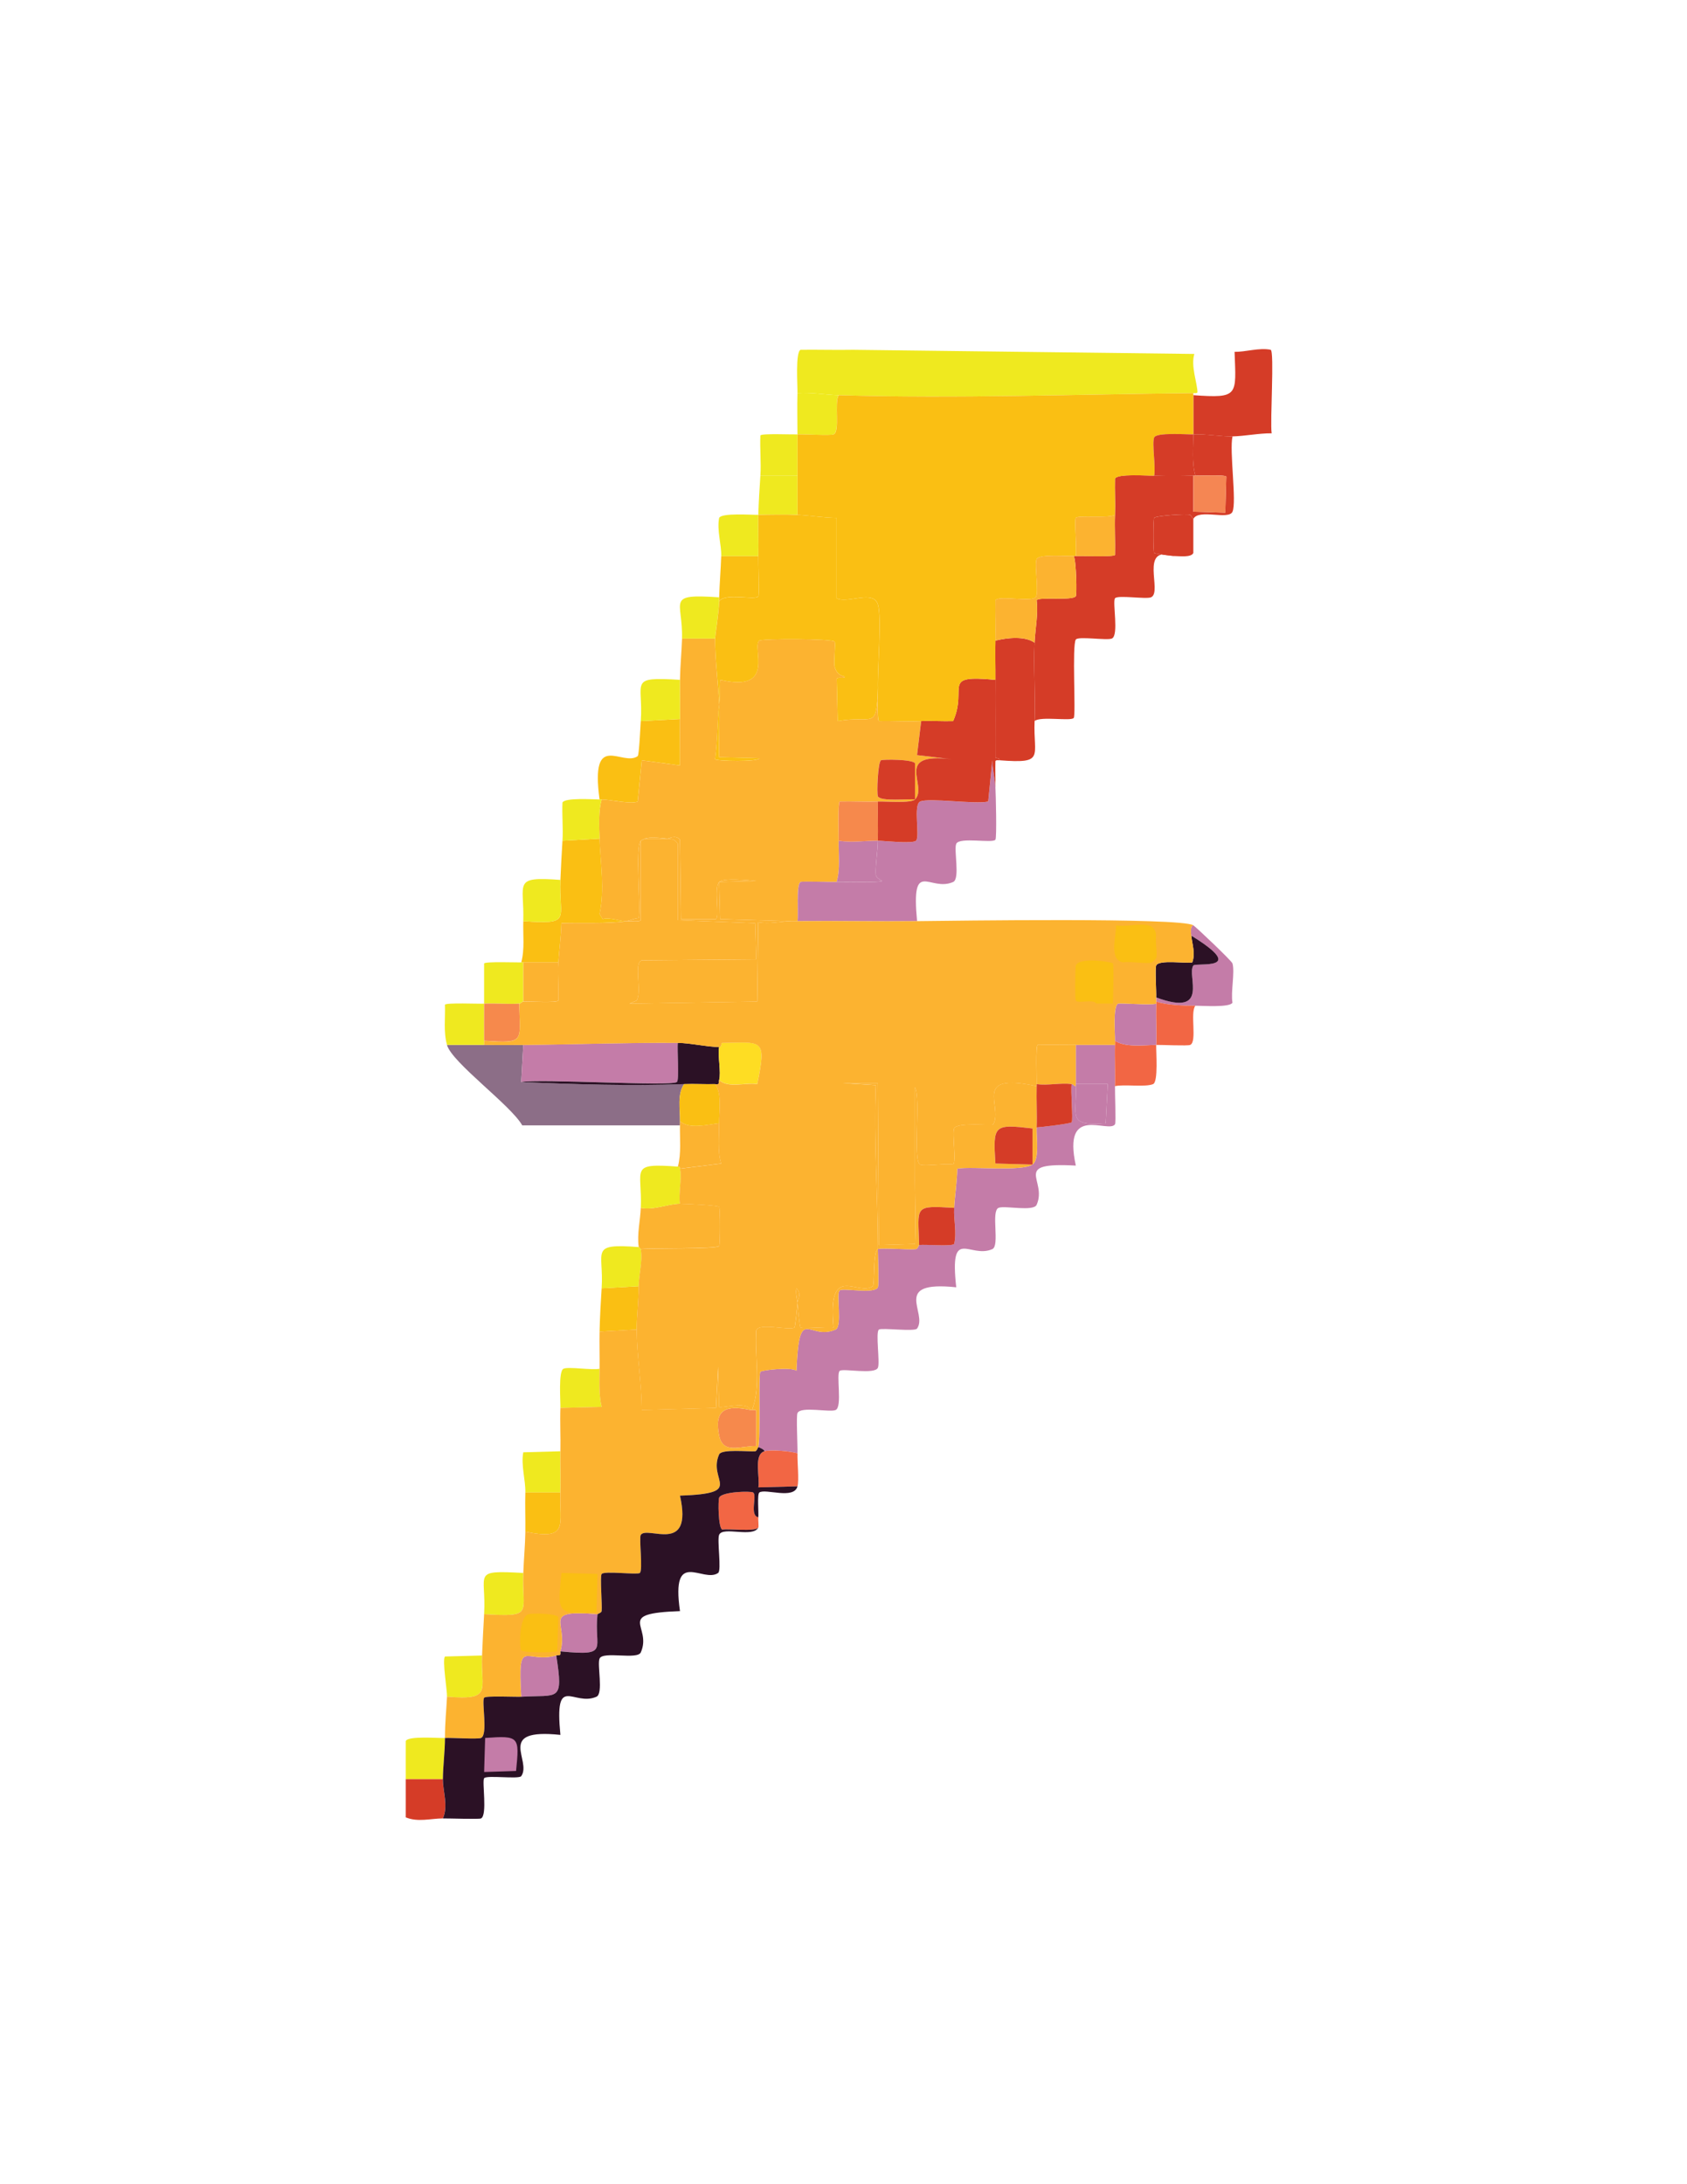 <?xml version="1.0" encoding="UTF-8"?>
<svg data-bbox="147.187 126.59 314.361 533.322" viewBox="0 0 612 792" xmlns="http://www.w3.org/2000/svg" data-type="ugc">
    <g>
        <path d="M259.39 231.55c.02 7.81 1.14 16.1 1.5 23.93-.73 6.67-.54 13.17-1.5 19.82.47.71 15.97 1.03 16.08-.37l-14.58-.37c-.21-6.34.28-12.75 0-19.07.35-3.19.16-5.82.37-8.98 20.59 4.88 11.26-12.12 14.21-14.21 1.11-.79 26.51-.74 27.3.37.47.67-.41 7.24 0 8.98.91 3.81 3.83 3.49 3.74 3.74-.32.85-2.54-.11-2.99.75l.37 15.33c13-2.33 14.03 3.8 14.58-11.97.05 1.79-.38 11.43.37 11.97 5.11-.13 10.3.23 15.33 0l-1.5 12.34 12.71 1.5c-21.68-2.62-8.5 9.62-13.46 14.58V276.8c-.67-1.5-11.62-1.51-12.34-1.12-1.13.61-1.61 12.14-1.12 13.09 1.02 1.97 11.13.81 13.46 1.12-1.44 1.44-10.76.65-13.46.75-4.59.17-9.23-.13-13.84 0-.74.53-.34 12.14-.37 14.21-.09 4.88.65 10.27-.75 14.96-2.05.08-12.53-.33-13.09 0-1.71 1.01-.67 11.83-1.12 14.21h-2.24l-25.8-.75-.37-13.46 13.46-.37c-2.58-.29-11.9-1.19-13.46.37-1.98 1.98.26 12.48-1.12 13.46h-12.71l-.37-28.79c-1.57-1.99-4.26-.35-4.49-.37-2.24-.22-6.23-.87-8.23 0-.08.01-1.44.68-1.5.75-2.14 2.66.07 23.35-.75 28.05-1.41 0-3.58.98-4.49 1.12-1.39.22-6.44-1.63-8.6-.75l-1.12-1.87c1.92-9.06.31-18.24 0-27.3-.15-4.5-.47-9.88.75-14.21 2.77-.04 10.68 1.82 13.09.75l1.5-14.96 13.84 1.87c.06-5.61-.09-11.23 0-16.83.07-4.72-.06-9.49 0-14.21.07-5.03.59-10.02.75-14.96h11.97Z" fill="#fcb330"/>
        <path d="M404.49 378.89c-.15 4.97.17 9.99 0 14.96-.07 2.13.4 13.27 0 13.84-2.43 3.43-19.17-7.58-14.21 14.96-23.7-1.29-10.18 5.14-14.21 14.21-1.15 2.59-11.69.17-13.84 1.12-2.81 1.25.56 13.71-2.24 14.96-8.19 3.63-15.6-8.65-13.09 13.84-23.75-2.49-10.19 9.29-14.21 14.96-.86 1.22-12.81-.35-13.84.37-1.3.92.45 11.99-.37 13.84-1.15 2.58-12.49.16-13.84 1.12-1.43 1.01 1.06 13.08-1.5 14.21-2.14.95-12.69-1.46-13.84 1.12-.51 1.15.1 11.99 0 14.58-2.61-.81-9.67-1.39-11.97-.75.03-.61-2.09-1.53-2.24-1.5.91-3.19-.04-26.19.75-27.3.45-.63 11.42-1.87 13.09-.37 1.01-24.79 4.39-10.6 14.21-14.96 2.55-1.13.07-13.2 1.5-14.21 1.35-.96 12.69 1.46 13.84-1.12.41-.93 0-11.59 0-13.84 1-.55 11.27.31 13.84 0 .6-.07 1.03-1.49 1.12-1.5 2.49-.29 11.52.61 12.71-.37 1.01-4.37-.25-8.63 0-13.09s1.05-9.51 1.12-14.21c5.24-.9 23.56 1.14 27.3-1.5 2.61-1.84 1.36-9.75 1.5-13.46 1.56-.1 12.34-1.34 12.71-1.87.58-.83-.44-11.7 0-13.84.75.11.84.78 1.5.75.45 10.81-3.44 14.52 10.84 13.46l.75-14.21h-11.59c-.03-4.73.03-9.48 0-14.21h14.21Z" fill="#c47ca8"/>
        <path d="m309.5 126.84 123.78 1.5c-1.37 4.38 1.12 10.8 1.12 13.84 0 .61-1.5.3-1.5.37-42.75.43-85.89 2-128.64.75-4.89-.14-10-1.1-14.96-.75.08-2.61-.81-14.85 1.12-15.71 6.35-.08 12.73.12 19.07 0Z" fill="#efe91f"/>
        <path d="M447.12 158.25c-1.19 5.24 1.58 23.73 0 27.3-1.39 3.15-12.24-1.18-14.21 2.62l-1.12-1.5c-1.24-.48-12.52.32-13.09 1.12-.37.52-.37 12.2 0 12.71.22.31 6.85 1.12 7.48 1.12-13.34-4.31-4.27 13.04-8.6 14.96-1.78.79-12.18-.9-13.09.37-.98 1.38 1.48 13.43-1.12 14.58-1.78.79-12.18-.9-13.09.37-1.43 2.01.07 27.26-.75 28.42-.92 1.3-11.96-.7-14.21 1.12.37-9.22-.43-19.46 0-28.42.24-5.06 1.35-10.18.75-15.33.58-1.41 12.98.25 14.21-1.5.42-.6.18-12.75-.75-14.58.25-.01.5 0 .75 0 2.11-.08 13.66.4 14.21-.37.13-4.85-.18-9.75 0-14.58.16-4.34-.12-8.73 0-13.09.86-1.93 11.73-1.03 14.21-1.12 4.64-.18 9.54-.16 14.21 0v13.09l11.59.37.37-13.09c-.54-.76-9.49-.32-11.22-.37-1.35-4.67-.73-10.11-.75-14.96 4.76-.15 10.1.84 14.21.75Z" fill="#d53c27"/>
        <path d="M361.11 285.4c.14 2.35.55 18.29 0 19.07-1.01 1.43-13.08-1.06-14.21 1.5-.95 2.14 1.46 12.69-1.12 13.84-8.56 3.8-15.3-9.04-13.09 14.21-14.46.16-28.98-.14-43.38 0 .45-2.39-.58-13.2 1.12-14.21.56-.33 11.04.08 13.09 0s16.03.33 16.45-.37c.08-.14-2.13-.96-2.24-2.24-.25-2.88.69-8.73.75-12.34 1.9 0 12.55 1.22 13.84 0 1.5-1.41-1.11-13.06 1.5-14.21 3.25-1.44 19.9 1.08 24.68 0l1.5-14.96c.02 3.17.94 6.66 1.12 9.72Z" fill="#c47ca8"/>
        <path d="M175.62 378.89c4.73 0 9.49.04 14.21 0l-.75 13.46c19.56.83 39.55 1.47 59.09.75-2.57 3.7-1.43 9.18-1.5 13.46v1.5h-57.22c-4.04-7.25-25.54-22.77-27.3-29.17h13.46Z" fill="#8c6e87"/>
        <path d="M361.11 246.51c-.04 4.6-.01 9.23 0 13.84v1.5c.02 4.23-.05 8.52 0 12.71 0 .58 1.5-.01 1.5 1.12 0 .08-1.48-.24-1.5.37-.09 3.11.06 6.25 0 9.35-.19-3.06-1.1-6.56-1.12-9.72l-1.5 14.96c-4.79 1.08-21.43-1.44-24.68 0-2.6 1.15 0 12.8-1.5 14.21-1.29 1.22-11.94 0-13.84 0 .08-4.72-.06-9.49 0-14.21 2.7-.1 12.03.69 13.46-.75 4.96-4.96-8.21-17.21 13.46-14.58l-12.71-1.5 1.5-12.34c3.84-.18 7.74.13 11.59 0 5.46-12.36-4.78-16.87 15.33-14.96Z" fill="#d53c27"/>
        <path d="M227.23 334.02c-7.56 1.03-15.89.43-23.56.75-.13 4.73-.79 9.53-1.12 14.21h-13.46c1.32-4.85.59-9.99.75-14.96 17.99 1.24 12.84-.63 13.46-14.96.21-4.79.44-9.44.75-14.21l13.46-.75c.31 9.05 1.92 18.23 0 27.3l1.12 1.87c2.16-.88 7.21.97 8.6.75" fill="#fabf13"/>
        <path d="M375.32 233.05c-.43 8.96.37 19.2 0 28.42-.53 13.06 4.01 15.48-12.71 14.21 0-1.14-1.49-.54-1.5-1.12-.05-4.19.02-8.48 0-12.71v-1.5c-.01-4.61-.04-9.24 0-13.84.04-4.72-.13-9.49 0-14.21 4.13-1.04 10.68-1.79 14.21.75" fill="#d53c27"/>
        <path d="M447.12 158.25c-4.11.1-9.45-.89-14.21-.75-.02-4.73-.01-9.49 0-14.21 16.56 1.18 15.53.16 14.96-15.71 3.89.09 8.93-1.6 13.09-.75 1.43.54-.28 26.25.37 30.29-4.63-.04-9.67 1.02-14.21 1.12Z" fill="#d53c27"/>
        <path d="M218.25 289.89h-.75c-3.44-25.36 8.24-11.73 13.84-15.71.52-.37.99-10.87 1.12-12.71l14.21-.75c-.09 5.6.06 11.22 0 16.83l-13.84-1.87-1.5 14.96c-2.41 1.07-10.32-.79-13.09-.75Z" fill="#fabf13"/>
        <path d="m232.46 452.93-.75-.75c-.66-4.74.57-9.58.75-14.21 4.71.95 9.77-1.44 14.21-1.5 1.57-.02 13.8.54 14.21 1.12s.41 13.63 0 14.21c-.82 1.16-25.05.68-28.42 1.12Z" fill="#fcb330"/>
        <path d="M433.65 364.68c-4.32.03-10.4-.24-14.21-1.5.02-.49-.02-1 0-1.5 19.72 7.25 10.94-8.03 13.46-11.59.85-1.2 20.46 2.21-.75-10.84-.1-.93-.44-3.44.75-3.74.85.52 13.93 12.88 14.21 13.84.93 3.19-.68 10.48 0 14.21-.83 1.86-11.12 1.11-13.46 1.12" fill="#c47ca8"/>
        <path d="M419.44 378.89c-.09 2.47.81 13.35-1.12 14.21-2.69 1.19-10.69 0-13.84.75.17-4.96-.15-9.99 0-14.96.01-.49-.02-1 0-1.5 3.8 2.47 10.33 1.57 14.96 1.5" fill="#f26644"/>
        <path d="M260.88 407.31c.05 4.75-.67 9.93.75 14.58l-14.96 1.87c-.13-.46 0-.84-.75-.75 1.28-4.85.66-9.99.75-14.96v-1.5c3.37 3.05 10.07 1.19 14.21.75Z" fill="#fcb330"/>
        <path d="m230.97 482.1-13.46.75c.12-5.33.41-10.41.75-15.71l13.46-.75c-.04 5.06-.78 12.1-.75 15.71" fill="#fabf13"/>
        <path d="M275.1 201.63c-.07 2.22.42 13.99 0 14.58-1.14 1.61-12.15-1.45-14.21 1.87.01-.49-.01-1 0-1.5.14-4.99.59-10.04.75-14.96h13.46Z" fill="#fabf13"/>
        <path d="M189.83 570.36c-.54 14.74 4.1 16.03-14.21 14.96.9-14.97-4.81-16 14.21-14.96" fill="#efe91f"/>
        <path d="M260.88 216.59c-.01.49.01 1 0 1.5-.11 4.08-1.5 12.73-1.5 13.46h-11.97c.43-13.75-6.23-16.29 13.46-14.96Z" fill="#efe91f"/>
        <path d="M189.08 348.97h.75v14.21c-.72.05-.79.71-1.5.75-4.2.24-8.51-.19-12.71 0 .03-4.85-.02-9.72 0-14.58.52-.74 11.47-.34 13.46-.37Z" fill="#efe91f"/>
        <path d="M304.26 143.3c-1.77 2.6.56 13.13-1.87 14.21-1.1.49-10.68-.1-13.09 0 0-4.96-.14-10 0-14.96 4.95-.35 10.07.6 14.96.75" fill="#efe91f"/>
        <path d="M175.62 363.93c-.03 4.48 0 8.99 0 13.46v1.5h-13.46c-1.34-4.87-.57-9.64-.75-14.58.56-.79 12.09-.28 14.21-.37Z" fill="#efe91f"/>
        <path d="M275.1 186.68c-.13 4.97.15 9.99 0 14.96h-13.46c.13-4.1-1.64-9.46-.75-13.84.85-1.91 11.75-1.06 14.21-1.12" fill="#efe91f"/>
        <path d="M161.41 630.19c0 4.98-.71 10.11-.75 14.96H147.2c-.04-4.6.03-9.23 0-13.84.87-1.96 11.71-1 14.21-1.12" fill="#efe91f"/>
        <path d="M246.67 246.51c-.06 4.72.07 9.49 0 14.21l-14.21.75c1.02-14.42-4.78-16.1 14.21-14.96" fill="#efe91f"/>
        <path d="M203.29 526.23c-.1 4.97.17 10 0 14.96h-12.71c.12-4.38-1.63-9.94-.75-14.58l13.46-.37Z" fill="#efe91f"/>
        <path d="m231.72 452.19.75.75c.75 4.47-.71 9.14-.75 13.46l-13.46.75c.88-13.69-4.68-16.3 13.46-14.96" fill="#efe91f"/>
        <path d="M245.93 423.02c.74-.09.62.29.75.75.83 2.98-.6 9.28 0 12.71-4.44.05-9.5 2.45-14.21 1.5.56-14.28-4.4-16.27 13.46-14.96" fill="#efe91f"/>
        <path d="M289.31 172.46v14.21c-3.59-.19-10.51-.1-14.21 0 .13-4.83.44-9.42.75-14.21z" fill="#efe91f"/>
        <path d="M160.66 645.15c-.03 4.58 2.04 9.55 0 14.21-4.53.05-9.01 1.43-13.46-.37-.03-4.61.04-9.23 0-13.84z" fill="#d53c27"/>
        <path d="M217.51 496.31c-.06 4.61-.32 9.33.75 13.84l-14.96.37c.08-2.47-.8-13.36 1.12-14.21s10.32.62 13.09 0" fill="#efe91f"/>
        <path d="M174.87 600.28c-.53 12.51 4.07 16.38-12.71 14.96.11-2.16-1.78-13.14-.75-14.58l13.46-.37Z" fill="#efe91f"/>
        <path d="M432.91 188.17v12.34c-.76 1.72-5.13 1.13-6.73 1.12-.63 0-7.26-.81-7.48-1.12-.37-.52-.37-12.2 0-12.71.57-.8 11.84-1.6 13.09-1.12l1.12 1.5Z" fill="#d53c27"/>
        <path d="M289.31 157.51v14.96h-13.46c.31-4.81-.22-9.75 0-14.58.55-.78 11.43-.29 13.46-.37Z" fill="#efe91f"/>
        <path d="M217.51 289.89h.75c-1.22 4.33-.9 9.71-.75 14.21l-13.46.75c.3-4.57-.22-9.25 0-13.84.82-1.84 11.15-1.14 13.46-1.12" fill="#efe91f"/>
        <path d="M203.29 319.06c-.62 14.33 4.52 16.19-13.46 14.96.43-13.95-4.08-16.26 13.46-14.96" fill="#efe91f"/>
        <path d="M433.65 364.68c-2.01 2.48.73 13.06-1.87 14.21-.95.42-10.17-.04-12.34 0 .18-4.96-.14-9.99 0-14.96v-.75c3.81 1.26 9.89 1.52 14.21 1.5" fill="#f26644"/>
        <path d="M203.29 541.19c-.4 11.61 3.31 17.56-12.71 14.21.07-4.74-.14-9.36 0-14.21z" fill="#fabf13"/>
        <path d="M277.34 526.23c2.29-.64 9.36-.06 11.97.75-.11 3.07.62 9.63 0 11.97l-14.21.37c.68-3.47-1.84-11.94 2.24-13.09" fill="#f26644"/>
        <path d="M275.1 550.16c-.1.93.21 3.45 0 3.74-1.13 1.58-10.74.36-13.09.75-1.48-.66-1.54-10.56-1.12-11.59.88-2.19 11.49-2.47 12.34-1.87 1.52 1.06-1.44 8.35 1.87 8.98Z" fill="#f26644"/>
        <path d="M376.06 393.85c-.14 4.97.18 9.99 0 14.96-.13 3.71 1.12 11.62-1.5 13.46v-13.09c-14.04-1.64-14.37-1.32-13.46 12.71l13.46.37c-3.74 2.64-22.06.6-27.3 1.5-.08 4.71-.86 9.57-1.12 14.21-14.88-.91-13.06-.61-12.71 13.46-.09.01-.53 1.42-1.12 1.5-2.57.31-12.84-.55-13.84 0-.02-19.74-1.54-39.66-.75-59.46l-11.97-.75h12.71l.37 58.71 13.09-.37c.38-8.7-.09-17.51 0-26.18.01-1.13 0-2.29 0-3.74-.02-8.97.01-17.95 0-26.93 2.19 4.15-.88 26.61 1.87 28.05 1.37.72 9.65-.53 11.97 0 1.28-.91-.42-11.31.37-13.09 1.07-2.4 13.87-.87 14.21-1.5 3.59-6.65-8.01-18.93 15.71-13.84Z" fill="#fcb330"/>
        <path d="M245.93 378.14c-.33 2.14.6 13.52-.37 14.21-2.3 1.63-49.59-1.25-56.47 0l.75-13.46c18.68-.17 37.39-.88 56.09-.75" fill="#c47ca8"/>
        <path d="m260.88 319.81.37 13.46 25.8.75c-3.84.03-7.98 1.19-11.97.37l-.37 28.79-46.37.75 2.62-1.12c2.03-3.37-1.24-13.71 1.87-14.58l41.51-.37-.37-13.09-28.05-1.12v-27.67c-1.31-1.73-1.74-1.68-3.74-1.87.22.02 2.91-1.62 4.49.37l.37 28.79h12.71c1.38-.98-.86-11.48 1.12-13.46Z" fill="#fcb330"/>
        <path d="M260.88 379.64c-.58 3.2.79 9.22 0 11.97-.28.99.43 1.78-1.5 1.5-3.72.1-7.5-.14-11.22 0-19.54.72-39.53.08-59.09-.75 6.88-1.25 54.17 1.63 56.47 0 .98-.69.04-12.07.37-14.21 4.54.03 10.42 1.45 14.96 1.5Z" fill="#2b1125"/>
        <path d="M419.44 361.69c.09-2.21-.46-10.57 0-11.59.99-2.23 10.74-.64 13.09-1.12 1.19-3.29-.02-6.54-.37-9.72 21.21 13.06 1.6 9.64.75 10.84-2.53 3.56 6.26 18.84-13.46 11.59Z" fill="#2b1125"/>
        <path d="M260.88 391.61c.79-2.75-.58-8.77 0-11.97 1.13.01.54-1.49 1.12-1.5 14.39-.16 16.24-1.96 12.71 14.96-4.2-.7-10.55 1.62-13.84-1.5Z" fill="#fedd23"/>
        <path d="M419.44 363.93c-.14 4.97.18 9.99 0 14.96-4.63.07-11.16.98-14.96-1.5.09-2.32-.81-12.5 1.12-13.46.62-.31 12.01.64 13.84 0" fill="#c47ca8"/>
        <path d="M259.39 393.1c2.64 3.26 1.45 9.94 1.5 14.21-4.14.45-10.84 2.3-14.21-.75.07-4.28-1.07-9.76 1.5-13.46 3.72-.14 7.5.1 11.22 0Z" fill="#fabf13"/>
        <path d="M390.28 378.89c.03 4.73-.03 9.48 0 14.21 0 .25-.01.5 0 .75-.66.03-.75-.64-1.5-.75-4.08-.57-8.64.61-12.71 0 .07-2.1-.4-13.66.37-14.21 4.62-.09 9.26 0 13.84 0" fill="#fcb330"/>
        <path d="M388.78 393.1c-.44 2.14.58 13.01 0 13.84-.37.53-11.15 1.77-12.71 1.87.18-4.96-.14-9.99 0-14.96v-.75c4.07.61 8.64-.57 12.71 0" fill="#d53c27"/>
        <path d="M202.55 348.97c-.33 4.56.24 9.26 0 13.84-.64.9-10.61.22-12.71.37v-14.21z" fill="#fcb330"/>
        <path d="M272.1 511.27c.26.06.56-.08.75 0 .33.14 1.21-.31 1.5.37v12.71c-5.71-.09-12.04 3.13-13.46-3.74-1.96-9.51 2.4-11.24 11.22-9.35Z" fill="#f6894c"/>
        <path d="M188.34 363.93c.35 14.07 2.17 14.37-12.71 13.46 0-4.48-.03-8.99 0-13.46 4.21-.19 8.51.24 12.71 0" fill="#f6894c"/>
        <path d="M242.19 304.1c2 .19 2.43.14 3.74 1.87v27.67l28.05 1.12.37 13.09-41.51.37c-3.11.88.16 11.21-1.87 14.58l-2.62 1.12 46.37-.75.37-28.79c3.98.82 8.13-.35 11.97-.37h2.24c14.4-.14 28.92.16 43.38 0 13.23-.14 95.53-1.38 100.22 1.5-1.18.3-.85 2.81-.75 3.74.36 3.18 1.56 6.43.37 9.72-2.35.48-12.1-1.11-13.09 1.12-.46 1.03.09 9.38 0 11.59-.02.49.02 1 0 1.5v.75c-1.82.64-13.22-.31-13.84 0-1.93.97-1.04 11.14-1.12 13.46-.02.49.01 1 0 1.5h-14.21c-4.73 0-9.22-.09-13.84 0-.77.55-.3 12.11-.37 14.21v.75c-23.71-5.09-12.12 7.19-15.71 13.84-.34.63-13.14-.91-14.21 1.5-.79 1.78.9 12.18-.37 13.09-2.32-.53-10.6.72-11.97 0-2.75-1.44.32-23.89-1.87-28.05.01 8.98-.02 17.95 0 26.93 0 1.45.01 2.61 0 3.74-.09 8.66.38 17.47 0 26.18l-13.09.37-.37-58.71h-12.71l11.97.75c-.79 19.8.73 39.72.75 59.46-1.91 1.04-1.06 12.89-1.87 13.46-5.43 3.83-16.52-9.04-14.21 14.96-1.93-.4-11.21.54-11.97 0-.37-.26-.98-7.6-1.12-8.98.11-1.45 1.7-3.04-.37-5.24-.4 1.66.2 3.53.37 5.24-.09 1.21-.75 8.71-1.12 8.98-1.77 1.25-13.06-1.96-13.84 1.12-.64 9.34 1.83 19.79-1.5 28.79-.18-.08-.49.06-.75 0-.63-3.43-10.87-.44-11.22-1.12l-.37-14.58-.75 14.96-26.93.75c-.06-9.59-1.78-19.6-1.87-29.17-.03-3.6.71-10.65.75-15.71.04-4.32 1.49-9 .75-13.46 3.37-.44 27.6.04 28.42-1.12.41-.58.41-13.63 0-14.21s-12.64-1.14-14.21-1.12c-.6-3.43.83-9.74 0-12.71l14.96-1.87c-1.42-4.66-.7-9.84-.75-14.58-.05-4.27 1.14-10.95-1.5-14.21 1.93.28 1.21-.51 1.5-1.5 3.29 3.12 9.64.8 13.84 1.5 3.52-16.92 1.68-15.11-12.71-14.96-.58 0 .01 1.51-1.12 1.5-4.54-.05-10.42-1.46-14.96-1.5-18.7-.14-37.42.58-56.09.75-4.72.04-9.49 0-14.21 0v-1.5c14.88.91 13.06.61 12.71-13.46.71-.04.78-.69 1.5-.75 2.11-.16 12.08.52 12.71-.37.24-4.58-.33-9.28 0-13.84.34-4.68.99-9.48 1.12-14.21 7.67-.31 16 .29 23.56-.75 1.17-.16 4.66.43 5.24-.37v-28.79c.05-.07 1.41-.73 1.5-.75.41-.07 7.82-.04 8.23 0Z" fill="#fcb330"/>
        <path d="M407.48 348.97c2.52-.5 8.74.69 10.47 0l.75 13.84-13.84.37c.27-4.64-2.96-13.1 2.62-14.21" fill="#fcb330"/>
        <path d="m203.67 348.97 13.84.37c.93 14.89.7 15.12-14.21 13.46l.37-13.84Z" fill="#fcb330"/>
        <path d="M403.74 363.93c-1.99 0-4-.01-5.98 0-1.19-1.82-6.61.11-7.48-1.12-.37-.52-.23-12.12 0-12.71 1.24-3.2 13.05-1.34 13.46-.75s.04 12.57 0 14.58" fill="#fabf13"/>
        <path d="M419.44 339.25c-.32 2.06.53 6.89 0 8.23-.04.1-1.4 1.46-1.5 1.5-1.73.69-7.95-.5-10.47 0-5.3-.94-2.52-9.27-2.62-13.46 5.28 1.04 14.09-2.98 14.58 3.74Z" fill="#fabf13"/>
        <path d="M397.75 363.93c1.99-.01 4 0 5.98 0-.08 4.35.06 8.73 0 13.09-.36.5-11.67.67-12.34.37-1.48-.66-1.55-11.38-1.12-12.34.78-1.76 5.78-1.11 7.48-1.12" fill="#fcb330"/>
        <path d="M419.44 347.48c.53-1.33-.32-6.16 0-8.23.76-4.85 8.05-5.19 10.84-3.74 1.91.99.85 10.13 1.12 12.34l-11.97-.37Z" fill="#fcb330"/>
        <path d="M227.23 334.02c.9-.14 3.08-1.11 4.49-1.12.82-4.7-1.4-25.39.75-28.05v28.79c-.57.81-4.06.21-5.24.37Z" fill="#fcb330"/>
        <path d="M242.19 304.1c-.41-.04-7.82-.07-8.23 0 2-.87 5.99-.22 8.23 0" fill="#fcb330"/>
        <path d="M289.31 472.38c-.17-1.71-.78-3.58-.37-5.24 2.07 2.19.49 3.78.37 5.24" fill="#fcb330"/>
        <path d="M432.91 142.55v.75c-.01 4.73-.02 9.49 0 14.21-2.46.08-13.36-.8-14.21 1.12-.88 1.99.65 10.94 0 13.84-2.48.1-13.35-.81-14.21 1.12-.12 4.35.16 8.75 0 13.09-2.27 1.38-13.44.04-14.21 1.12-.58.82.43 11.7 0 13.84-.25 0-.5-.01-.75 0-2.41.11-12.6-.81-13.46 1.12-.9 2.03 1 12.32-.37 13.84-1.61 1.78-13.81-.81-14.58 1.12-.1 4.86.13 9.74 0 14.58-.13 4.72.04 9.49 0 14.21-20.11-1.91-9.88 2.6-15.33 14.96-3.85.13-7.75-.18-11.59 0-5.04.23-10.22-.13-15.33 0-.75-.53-.32-10.17-.37-11.97-.2-6.47 1.45-25.71 0-30.29-1.73-5.48-10.76-.23-14.96-2.24V187.8c-4.7-.07-9.57-.87-14.21-1.12v-29.17c2.41-.1 11.99.49 13.09 0 2.43-1.08.1-11.62 1.87-14.21 42.75 1.26 85.89-.32 128.64-.75Z" fill="#fabf13"/>
        <path d="M289.31 186.68c4.64.25 9.51 1.05 14.21 1.12v29.17c4.2 2.02 13.23-3.23 14.96 2.24 1.45 4.58-.2 23.82 0 30.29-.55 15.77-1.59 9.63-14.58 11.97l-.37-15.33c.45-.85 2.67.1 2.99-.75.09-.25-2.83.07-3.74-3.74-.41-1.73.47-8.31 0-8.98-.79-1.11-26.19-1.16-27.3-.37-2.95 2.09 6.38 19.09-14.21 14.21-.22 3.16-.02 5.78-.37 8.98-.35-7.83-1.48-16.13-1.5-23.93 0-.73 1.39-9.38 1.5-13.46 2.06-3.32 13.07-.26 14.21-1.87.42-.6-.07-12.37 0-14.58.15-4.97-.13-9.99 0-14.96 3.7-.1 10.62-.19 14.21 0Z" fill="#fabf13"/>
        <path d="M318.47 304.85c-.06 3.61-.99 9.46-.75 12.34.11 1.29 2.33 2.11 2.24 2.24-.43.7-14.35.29-16.45.37 1.4-4.69.66-10.08.75-14.96 4.66.77 9.45 0 14.21 0Z" fill="#c47ca8"/>
        <path d="M318.47 290.64c-.06 4.72.08 9.49 0 14.21-4.76 0-9.55.77-14.21 0 .04-2.07-.37-13.68.37-14.21 4.6-.13 9.25.17 13.84 0" fill="#f6894c"/>
        <path d="M331.94 289.89c-2.33-.31-12.44.85-13.46-1.12-.49-.95 0-12.48 1.12-13.09.72-.39 11.67-.38 12.34 1.12z" fill="#d53c27"/>
        <path d="M260.88 255.48c.28 6.32-.21 12.73 0 19.07l14.58.37c-.11 1.4-15.61 1.08-16.08.37.95-6.65.76-13.15 1.5-19.82Z" fill="#fabf13"/>
        <path d="M260.88 319.81c1.56-1.56 10.88-.66 13.46-.37z" fill="#fcb330"/>
        <path d="M201.8 600.28c2.65 17.16.83 14.14-12.71 14.96-1.32-22.39 1.41-11.71 12.71-14.96" fill="#c47ca8"/>
        <path d="M216.76 585.32c-1.42 12.62 4.85 15.27-13.46 13.46 2.99-10.43-7.43-15.15 13.46-13.46" fill="#c47ca8"/>
        <path d="M275.1 524.74c-.09.02-.55 1.45-1.12 1.5-2.45.22-12.19-.9-13.09 1.12-4.29 9.66 9.8 14.12-14.21 14.96 4.84 21.63-11.78 10.79-14.21 14.21-.73 1.02.84 12.97-.37 13.84-1.02.73-12.97-.84-13.84.37-.64.9.25 11.3 0 13.46-.07.6-1.49 1.03-1.5 1.12-20.89-1.68-10.47 3.03-13.46 13.46.28 1.93-.51 1.21-1.5 1.5-11.3 3.24-14.04-7.43-12.71 14.96-2.07.13-12.89-.44-13.46.37-.98 1.38 1.48 13.43-1.12 14.58-1.14.5-10.63-.12-13.09 0 .01-5.94.47-9.4.75-14.96 16.78 1.42 12.18-2.44 12.71-14.96.21-5.03.45-9.94.75-14.96 18.31 1.08 13.67-.21 14.21-14.96.18-4.89.68-10.15.75-14.96 16.02 3.34 12.31-2.6 12.71-14.21.17-4.96-.1-9.99 0-14.96.11-5.22-.18-10.49 0-15.71l14.96-.37c-1.07-4.5-.81-9.23-.75-13.84s-.1-8.99 0-13.46l13.46-.75c.09 9.57 1.81 19.58 1.87 29.17l26.93-.75.75-14.96.37 14.58c.34.68 10.59-2.31 11.22 1.12-8.82-1.89-13.18-.16-11.22 9.35 1.42 6.87 7.75 3.65 13.46 3.74v-12.71c-.28-.68-1.16-.23-1.5-.37 3.33-9 .85-19.45 1.5-28.79.78-3.08 12.07.13 13.84-1.12.37-.26 1.03-7.76 1.12-8.98.14 1.38.75 8.71 1.12 8.98.76.54 10.04-.4 11.97 0-2.31-24 8.78-11.12 14.21-14.96.81-.57-.04-12.42 1.87-13.46 0 2.25.41 12.9 0 13.84-1.15 2.58-12.49.16-13.84 1.12-1.43 1.01 1.06 13.08-1.5 14.21-9.82 4.36-13.2-9.83-14.21 14.96-1.67-1.5-12.64-.26-13.09.37-.79 1.11.16 24.11-.75 27.3Z" fill="#fcb330"/>
        <path d="M218.63 511.27c1.97.32 11.66-.59 12.34.37.81 1.14-.35 24.51-.37 28.05l-12.34-.37z" fill="#fcb330"/>
        <path d="m203.67 570.36 13.09.37-.37 13.84c-14.82 1.19-14.08-.2-12.71-14.21Z" fill="#fabf13"/>
        <path d="M191.7 585.32c1.29-.39 10.18-.37 10.84 1.12l-.37 12.34c-1.87.52-12.4.59-13.09-.37-.73-1.03-.85-12.03 2.62-13.09" fill="#fabf13"/>
        <path d="M346.15 437.98c-.25 4.46 1.01 8.72 0 13.09-1.19.99-10.22.09-12.71.37-.35-14.07-2.17-14.37 12.71-13.46" fill="#d53c27"/>
        <path d="M390.28 393.85c-.01-.25 0-.5 0-.75h11.59l-.75 14.21c-14.28 1.05-10.39-2.65-10.84-13.46" fill="#c47ca8"/>
        <path d="M277.34 526.23c-4.09 1.15-1.56 9.62-2.24 13.09l14.21-.37c-1.31 4.93-11.64.69-13.84 2.24-.84.6-.2 7.39-.37 8.98-3.31-.63-.35-7.91-1.87-8.98-.85-.6-11.46-.32-12.34 1.87-.42 1.04-.36 10.94 1.12 11.59 2.35-.39 11.95.83 13.09-.75-1.97 3.8-12.82-.54-14.21 2.62-.82 1.85.93 12.91-.37 13.84-5.46 3.87-17.19-9.35-13.84 13.84-24.01.84-9.93 5.28-14.21 14.96-1.24 2.81-13.71-.56-14.96 2.24-.95 2.14 1.46 12.69-1.12 13.84-8.41 3.73-15.32-8.89-13.09 13.84-23.75-2.48-10.19 9.29-14.21 14.96-.84 1.19-12.62-.44-13.46.75s1.27 13.35-1.12 14.58c-.69.35-11.71-.03-13.84 0 2.04-4.66-.03-9.63 0-14.21.04-4.85.74-9.98.75-14.96 2.46-.12 11.95.5 13.09 0 2.61-1.16.14-13.2 1.12-14.58.58-.81 11.39-.25 13.46-.37 13.54-.82 15.37 2.2 12.71-14.96.99-.28 1.78.43 1.5-1.5 18.32 1.81 12.04-.85 13.46-13.46.01-.09 1.43-.53 1.5-1.12.25-2.16-.64-12.57 0-13.46.86-1.22 12.81.35 13.84-.37 1.22-.86-.35-12.81.37-13.84 2.43-3.42 19.05 7.42 14.21-14.21 24.01-.83 9.92-5.3 14.21-14.96.9-2.02 10.64-.91 13.09-1.12.57-.05 1.03-1.48 1.12-1.5.16-.03 2.28.89 2.24 1.5Z" fill="#2b1125"/>
        <path d="M176 630.19c12.44-.89 12.46-.5 11.22 11.97l-11.59.37z" fill="#c47ca8"/>
        <path d="M389.53 201.63c.93 1.83 1.17 13.99.75 14.58-1.23 1.74-13.63.09-14.21 1.5.6 5.15-.51 10.27-.75 15.33-3.53-2.53-10.08-1.79-14.21-.75.13-4.84-.1-9.73 0-14.58.78-1.93 12.98.66 14.58-1.12 1.37-1.52-.53-11.81.37-13.84.86-1.94 11.05-1.02 13.46-1.12Z" fill="#fcb330"/>
        <path d="M432.91 157.51c.02 4.85-.6 10.29.75 14.96h-.75c-4.67-.16-9.57-.18-14.21 0 .65-2.9-.88-11.84 0-13.84.85-1.92 11.75-1.05 14.21-1.12" fill="#d53c27"/>
        <path d="M404.49 186.68c-.18 4.84.13 9.73 0 14.58-.55.78-12.1.29-14.21.37.43-2.13-.58-13.02 0-13.84.77-1.08 11.94.26 14.21-1.12Z" fill="#fcb330"/>
        <path d="M432.91 172.46h.75c1.72.06 10.68-.38 11.22.37l-.37 13.09-11.59-.37v-13.09Z" fill="#f58653"/>
        <path d="m374.57 422.27-13.46-.37c-.91-14.03-.58-14.35 13.46-12.71v13.09Z" fill="#d53c27"/>
    </g>
</svg>
